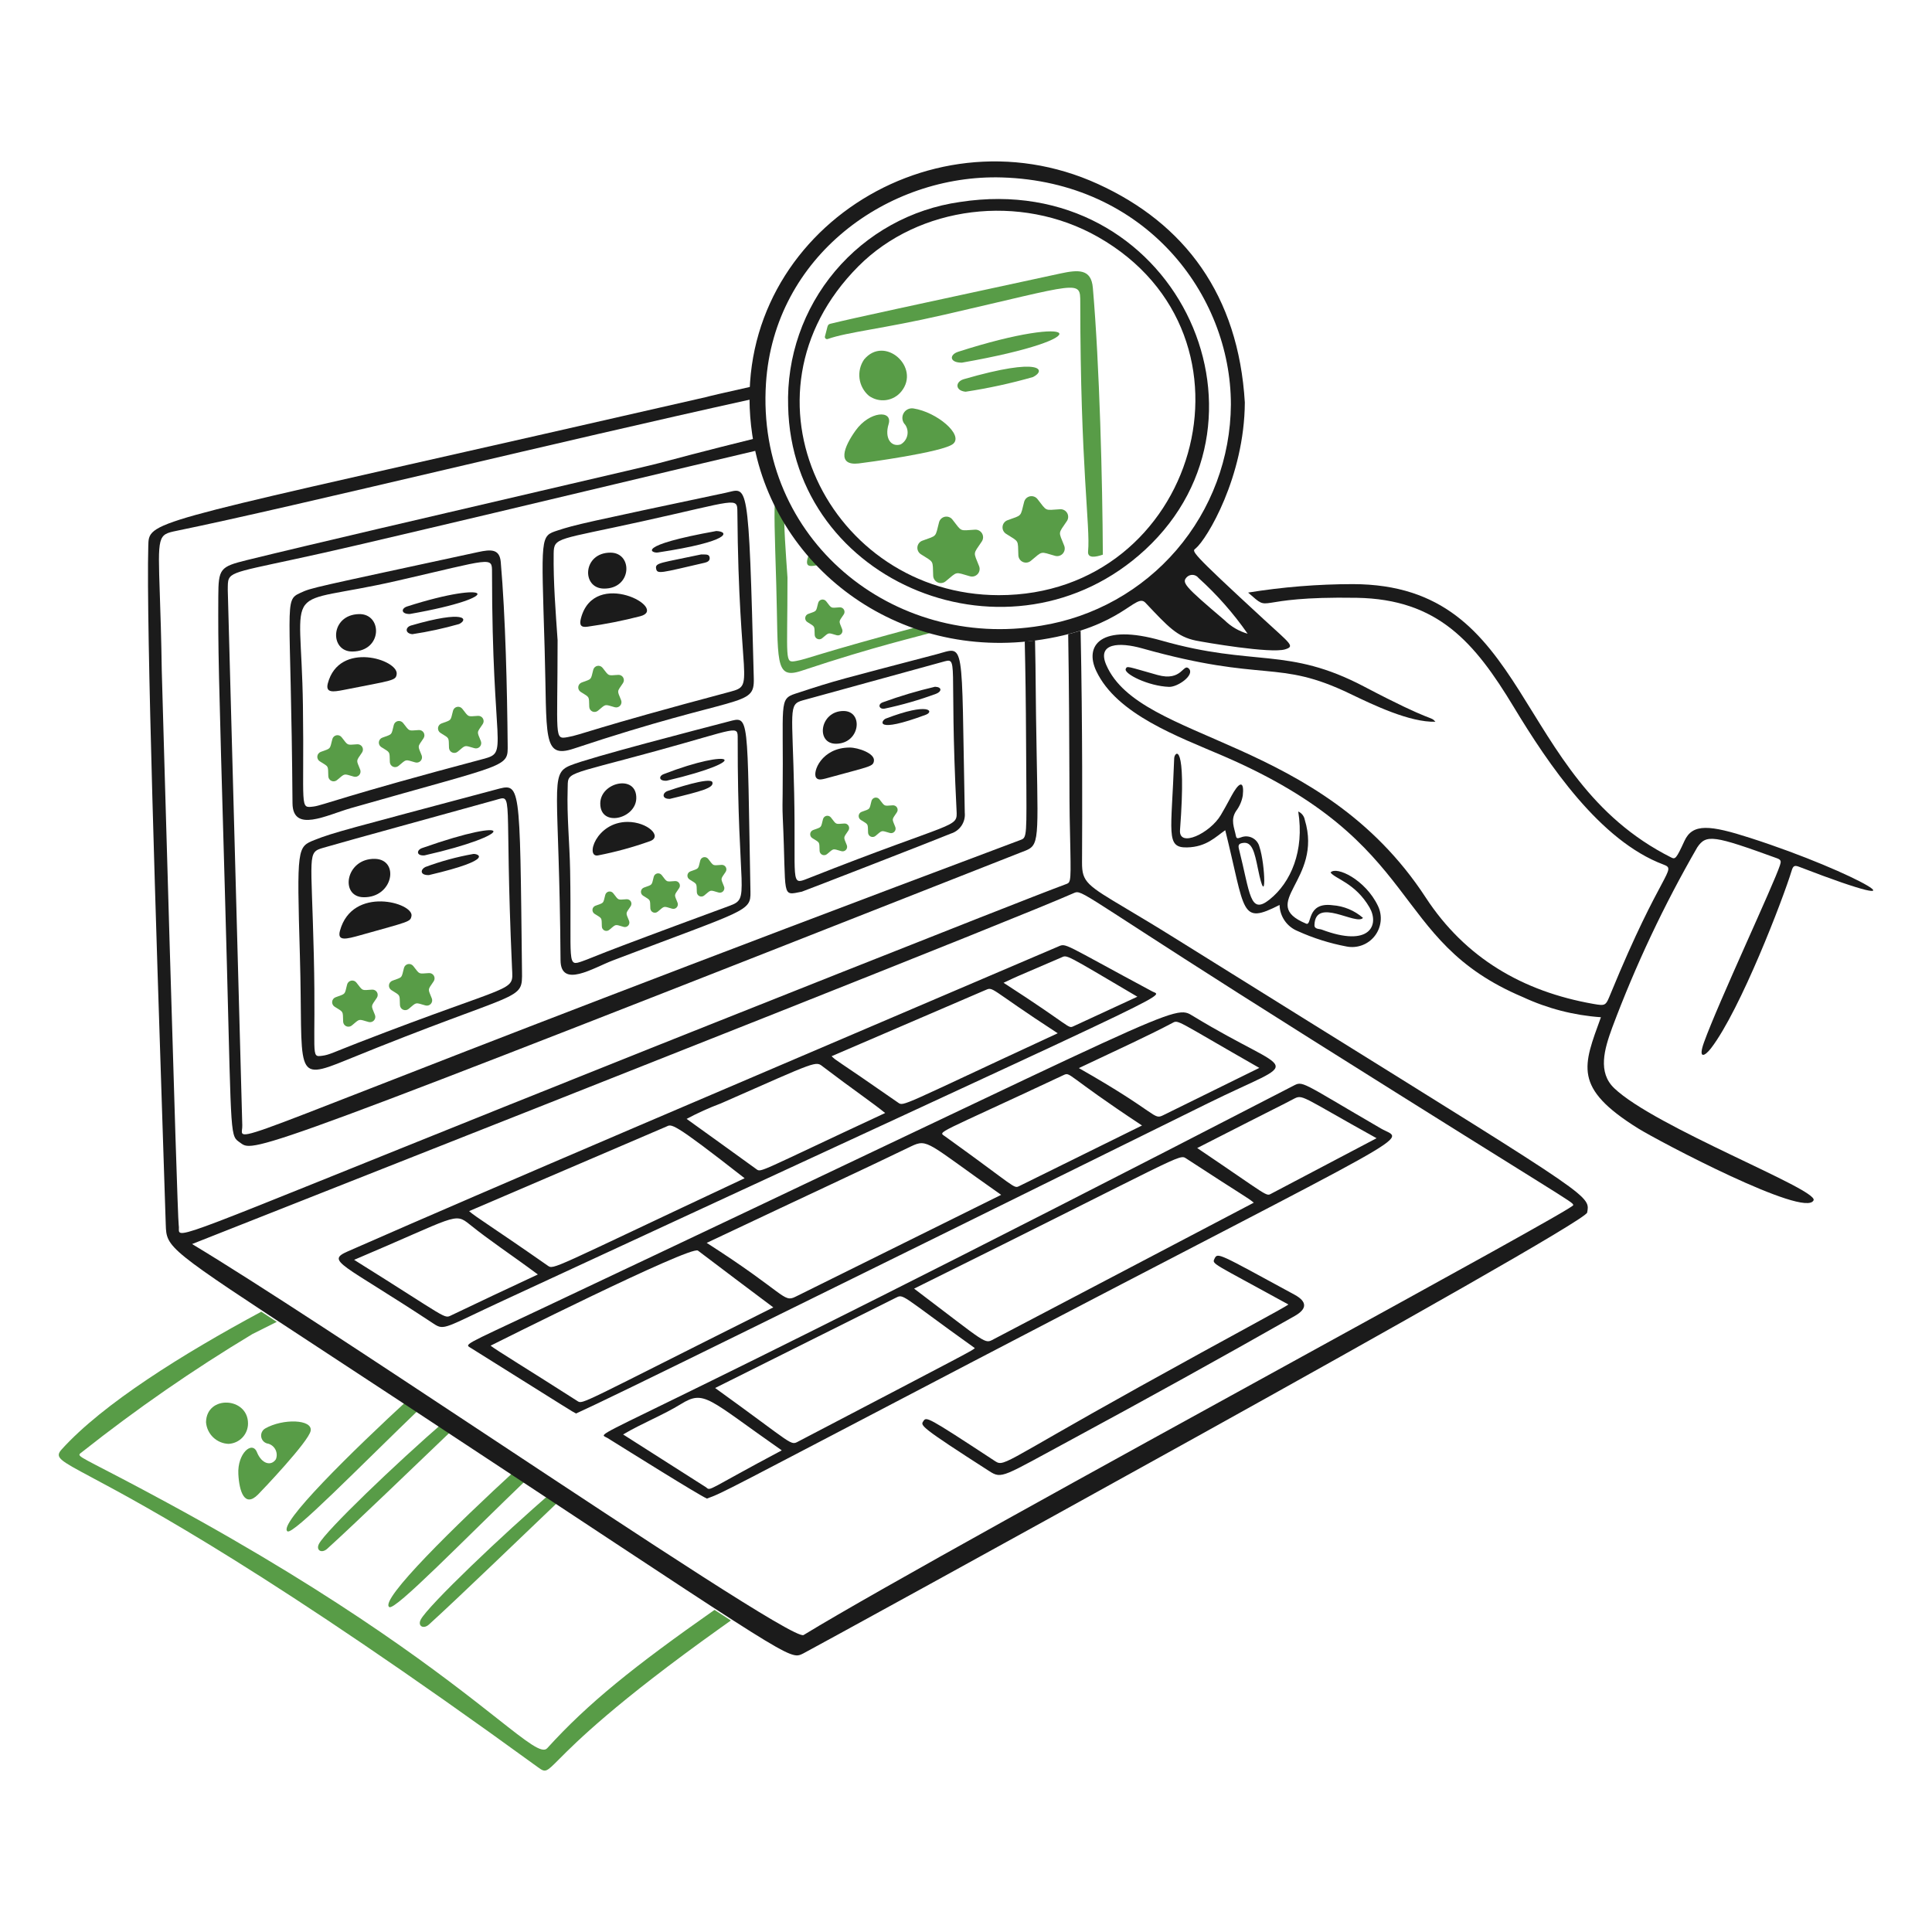 <svg width="180" height="180" viewBox="0 0 180 180" fill="none" xmlns="http://www.w3.org/2000/svg">
<path d="M48.119 136.896C42.458 142.086 35.331 149.071 36.265 149.725C36.795 150.1 43.182 143.49 49.299 137.626L48.119 136.896Z" fill="#589C47"/>
<path d="M22.206 137.341C22.105 135.414 23.497 134.196 23.938 135.297C24.379 136.397 25.262 136.621 25.703 135.958C25.759 135.818 25.786 135.667 25.78 135.516C25.775 135.364 25.739 135.215 25.673 135.079C25.607 134.943 25.514 134.821 25.399 134.723C25.283 134.625 25.149 134.552 25.004 134.508C24.846 134.489 24.697 134.422 24.578 134.315C24.46 134.208 24.379 134.066 24.345 133.91C24.311 133.755 24.327 133.592 24.39 133.445C24.453 133.299 24.561 133.175 24.697 133.093C26.348 132.141 29.142 132.225 28.942 133.308C28.756 134.312 24.387 138.894 24.036 139.246C22.786 140.496 22.291 138.952 22.206 137.341Z" fill="#589C47"/>
<path d="M23.107 132.623C23.107 133.112 22.919 133.582 22.581 133.936C22.244 134.289 21.782 134.498 21.294 134.521C20.757 134.502 20.247 134.285 19.86 133.914C19.472 133.542 19.236 133.04 19.195 132.505C19.236 129.945 23.108 130.155 23.107 132.623Z" fill="#589C47"/>
<path d="M39.203 150.889C38.886 151.493 39.451 151.82 39.97 151.348C42.793 148.784 48.711 143.06 52.398 139.549L51.527 138.941C46.869 142.928 39.877 149.606 39.203 150.889Z" fill="#589C47"/>
<path d="M38.306 130.145C32.703 135.299 25.866 142.029 26.782 142.67C27.301 143.033 33.414 136.728 39.402 130.969L38.306 130.145Z" fill="#589C47"/>
<path d="M29.721 143.833C29.404 144.438 29.968 144.765 30.489 144.293C33.168 141.863 38.626 136.59 42.327 133.055L41.48 132.372C36.841 136.393 30.369 142.601 29.721 143.833Z" fill="#589C47"/>
<path fill-rule="evenodd" clip-rule="evenodd" d="M24.345 122.207C16.997 126.158 9.586 130.794 5.758 135.024C5.067 135.788 5.508 136.024 8.564 137.658C13.504 140.297 25.276 146.588 50.136 164.663C50.828 165.167 50.886 165.109 52.077 163.913C53.667 162.317 57.279 158.693 67.123 151.668C67.455 151.432 67.779 151.201 68.096 150.976C67.626 150.673 67.119 150.345 66.57 149.989C59.073 155.25 54.781 158.686 50.982 162.879C50.505 163.405 49.193 162.37 46.311 160.098C41.527 156.327 32.419 149.145 15.628 140.033C8.761 136.306 7.36 135.817 7.4 135.52C7.41 135.442 7.522 135.376 7.661 135.268C12.706 131.274 18.002 127.607 23.517 124.291C24.309 123.894 25.065 123.515 25.785 123.155C25.281 122.824 24.802 122.508 24.345 122.207Z" fill="#589C47"/>
<path fill-rule="evenodd" clip-rule="evenodd" d="M69.94 36.035C67.431 36.589 65.817 36.972 65.82 36.987C19.201 47.66 14.428 48.27 13.891 50.113C13.824 50.343 13.823 50.592 13.815 50.883C13.611 58.141 14.578 87.641 15.173 105.788C15.277 108.959 15.37 111.783 15.443 114.082C15.513 116.277 15.541 116.296 29.514 125.451C31.769 126.928 34.386 128.644 37.425 130.644C71.488 153.066 73.375 154.601 74.556 154.175C74.654 154.14 74.746 154.091 74.852 154.04C75.545 153.705 147.673 114.171 147.873 112.97C147.9 112.807 147.929 112.664 147.929 112.522C147.931 111.08 145.084 109.632 109.418 87.377C107.587 86.234 106.141 85.374 105 84.694C101.258 82.465 100.805 82.195 100.81 80.361C100.811 80.159 100.812 79.881 100.814 79.535C100.828 76.431 100.867 67.822 100.678 58.758C100.316 58.872 99.931 58.982 99.521 59.087C99.605 64.233 99.622 69.034 99.634 72.289C99.641 74.066 99.645 75.382 99.658 76.04C99.761 81.291 99.829 82.052 99.512 82.284C99.445 82.332 99.362 82.357 99.259 82.395C94.375 84.203 60.839 97.573 60.529 97.697C21.331 113.345 17.128 115.386 16.707 114.785C16.616 114.655 16.701 114.404 16.65 114.139C16.509 113.402 15.072 62.526 15.072 62.501C15.027 59.424 14.948 57.1 14.889 55.338C14.704 49.894 14.701 49.814 16.437 49.458C22.076 48.302 31.256 46.151 41.45 43.764C50.734 41.589 60.859 39.217 69.915 37.22C69.912 36.822 69.921 36.426 69.94 36.035ZM45.722 133.943C60.197 143.516 74.172 152.757 74.87 152.331C81.721 148.149 102.904 136.504 120.484 126.843C134.713 119.025 146.58 112.504 146.573 112.286C146.573 112.276 146.573 112.267 146.572 112.258C146.542 111.967 145.862 111.742 122.136 96.809C102.046 84.169 100.946 82.953 100.211 83.144C100.147 83.16 100.086 83.188 100.014 83.219C94.831 85.52 54.691 101.372 28.939 111.542C24.824 113.167 21.076 114.648 17.896 115.904C23.966 119.555 34.982 126.84 45.722 133.943Z" fill="#1B1B1B"/>
<path fill-rule="evenodd" clip-rule="evenodd" d="M70.229 40.879C65.82 41.966 62.302 42.906 61.388 43.151C61.394 43.173 56.645 44.279 50.367 45.74C41.136 47.888 28.597 50.806 22.993 52.186C20.49 52.803 20.35 52.978 20.339 55.59C20.318 60.601 20.339 61.551 20.95 82.955C21.55 103.955 21.369 105.584 22.083 106.239C22.17 106.319 22.27 106.384 22.387 106.468C22.403 106.48 22.419 106.491 22.434 106.502C23.658 107.396 23.808 107.506 94.953 79.481C95.452 79.284 95.813 79.179 96.07 78.955C96.999 78.146 96.579 75.787 96.472 61.951C96.469 61.512 96.456 60.716 96.432 59.67C96.111 59.711 95.792 59.746 95.473 59.775C95.537 62.483 95.58 65.521 95.596 68.929C95.633 76.804 95.729 77.85 95.3 78.154C95.217 78.213 95.113 78.245 94.986 78.292C29.716 102.792 23.099 106.341 22.572 105.596C22.473 105.454 22.591 105.16 22.572 104.824C22.572 104.824 22.421 99.267 22.221 91.873C21.82 77.109 21.22 54.994 21.221 54.978C21.228 54.49 21.208 54.161 21.335 53.906C21.751 53.072 23.739 53.021 33.38 50.767C42.31 48.68 50.266 46.783 57.233 45.123C62.127 43.956 66.533 42.906 70.443 41.988C70.363 41.621 70.291 41.252 70.229 40.879Z" fill="#1B1B1B"/>
<path d="M65.862 139.619C65.04 139.254 58.49 135.153 56.608 133.981C55.395 133.226 53.518 135.754 120.452 101.184C121.424 100.682 121.035 100.709 128.67 105.146C130.87 106.424 133.53 104.457 90.397 126.987C67.266 139.072 67.408 139.063 65.862 139.619ZM116.812 112.051C116.186 111.53 116.084 111.57 110.524 107.939C109.827 107.483 110.354 107.586 85.165 120.058C92.022 125.244 91.703 125.236 92.571 124.774L116.812 112.051ZM66.627 129.317C74.137 134.724 73.595 134.706 74.425 134.273C90.861 125.679 90.531 125.862 90.824 125.601C83.667 120.489 84.251 120.518 83.376 120.952L66.627 129.317ZM128.252 106.045C121.026 102.042 121.41 101.922 120.461 102.419C118.618 103.384 120.232 102.521 111.541 106.96C118.266 111.497 117.931 111.481 118.449 111.206L128.252 106.045ZM58.053 133.645C65.79 138.579 65.775 138.562 65.798 138.579C66.205 138.95 65.917 138.798 72.835 135.127C65.916 130.299 65.643 129.459 63.437 130.816C61.751 131.854 59.872 132.571 58.053 133.645Z" fill="#1B1B1B"/>
<path d="M46.89 121.169C41.454 123.686 41.404 123.99 40.416 123.337C31.795 117.641 30.296 117.514 32.423 116.579C46.683 110.312 66.976 101.705 98.59 88.187C99.366 87.854 98.948 87.865 107.374 92.379C108.38 92.919 111.182 91.386 46.89 121.169ZM43.706 112.838C44.287 113.367 46.022 114.414 51.014 117.905C51.611 118.322 51.192 118.304 69.375 109.775C62.459 104.364 62.593 104.739 62.06 104.971L43.706 112.838ZM98.545 96.267C91.958 91.99 92.616 91.892 91.741 92.272L77.478 98.404C78.045 98.945 77.487 98.419 83.659 102.719C84.214 103.109 83.82 103.081 98.545 96.267ZM82.468 103.697C81.343 102.777 79.373 101.435 76.7 99.399C75.963 98.837 76.343 98.76 67.177 102.796C66.077 103.207 65.006 103.69 63.971 104.245C66.18 105.834 68.328 107.375 70.47 108.928C70.932 109.258 70.597 109.222 82.468 103.697ZM32.993 117.376C41.849 122.91 41.335 122.885 42.064 122.536C45.341 120.967 46.347 120.504 50.111 118.739C47.497 116.799 45.722 115.66 43.755 114.076C42.324 112.919 42.532 113.341 32.993 117.376ZM105.966 92.861C99.082 88.801 99.445 88.964 98.875 89.209C93.491 91.534 95.324 90.714 93.499 91.564C99.96 95.728 99.46 95.868 100.039 95.601L105.966 92.861Z" fill="#1B1B1B"/>
<path d="M53.668 131.694C53.122 131.398 53.655 131.712 43.935 125.629C43.256 125.204 42.952 125.473 50.403 121.954C110.647 93.507 109.267 93.516 111.178 94.678C120.684 100.457 121.618 98.31 112.511 102.804C74.208 121.706 57.03 130.184 53.668 131.694ZM65.842 115.796C73.189 120.499 72.965 121.385 74.102 120.82L93.275 111.321C86.358 106.477 86.466 106.038 84.867 106.811C79.75 109.283 76.649 110.685 65.842 115.796ZM45.707 125.372C46.243 125.799 49.193 127.584 53.799 130.533C54.312 130.862 53.952 130.857 72.046 121.806C69.643 120 67.326 118.268 65.025 116.516C64.363 116.011 45.734 125.359 45.707 125.372ZM106.399 104.86C99.139 100.068 99.783 99.84 99.049 100.182C87.051 105.815 87.373 105.388 88.052 105.875C94.743 110.684 94.429 110.765 94.968 110.5L106.399 104.86ZM100.516 99.512C107.997 103.76 107.424 104.377 108.393 103.893L117.328 99.494C109.396 94.969 109.826 94.99 109.198 95.324C107.139 96.417 104.326 97.713 100.516 99.512Z" fill="#1B1B1B"/>
<path d="M120.036 121.535C112.932 117.625 112.899 117.791 113.152 117.274C113.448 116.656 113.496 116.763 120.602 120.62C121.799 121.269 121.795 121.943 120.627 122.606C113.74 126.515 106.813 130.351 99.846 134.113C93.399 137.588 93.356 137.827 92.169 137.063C85.665 132.889 85.754 132.809 86.021 132.414C86.314 131.979 86.294 131.922 92.569 136.039C93.61 136.722 92.859 136.594 106.195 129.186C114.848 124.378 119.628 121.864 120.036 121.535Z" fill="#1B1B1B"/>
<path d="M50.743 60.443C50.426 49.835 50.319 49.961 51.955 49.422C53.591 48.883 54.467 48.695 67.61 45.912C69.677 45.474 69.75 44.256 70.229 63.208C70.299 65.96 68.978 64.576 53.453 69.748C50.49 70.735 50.986 68.625 50.743 60.443ZM51.95 59.649C51.95 68.763 51.607 68.9 52.875 68.679C54.216 68.448 54.854 67.954 68.031 64.447C70.416 63.812 68.818 63.814 68.7 47.713C68.689 46.266 68.678 46.617 59.885 48.561C51.935 50.321 51.606 50.03 51.584 51.556C51.547 54.257 51.766 56.95 51.95 59.649Z" fill="#1B1B1B"/>
<path d="M59.643 57.415C58.029 57.832 56.392 58.156 54.74 58.387C54.115 58.477 53.958 58.232 54.129 57.59C55.376 52.891 62.41 56.709 59.643 57.415Z" fill="#1B1B1B"/>
<path d="M56.267 54.838C54.145 54.82 54.282 51.477 56.884 51.489C58.984 51.5 58.896 54.863 56.267 54.838Z" fill="#1B1B1B"/>
<path d="M66.738 49.474C67.954 49.519 68.168 50.432 61.279 51.475C60.748 51.555 59.027 50.86 66.738 49.474Z" fill="#1B1B1B"/>
<path d="M65.328 51.655C65.765 51.673 66.07 51.603 66.117 51.949C66.159 52.264 65.885 52.375 65.645 52.432C61.519 53.385 61.227 53.522 61.126 52.968C61.024 52.415 61.626 52.45 65.328 51.655Z" fill="#1B1B1B"/>
<path d="M57.275 65.891C56.278 65.607 56.491 65.569 55.704 66.219C55.633 66.277 55.548 66.315 55.457 66.327C55.366 66.339 55.273 66.326 55.189 66.288C55.106 66.25 55.034 66.19 54.983 66.114C54.932 66.037 54.903 65.948 54.9 65.857C54.862 64.82 54.964 65.012 54.101 64.463C54.024 64.414 53.962 64.344 53.922 64.261C53.882 64.178 53.866 64.086 53.876 63.995C53.886 63.904 53.921 63.817 53.978 63.745C54.034 63.672 54.11 63.617 54.196 63.586C55.171 63.228 55.019 63.386 55.274 62.397C55.298 62.308 55.345 62.227 55.412 62.164C55.478 62.101 55.561 62.058 55.651 62.039C55.741 62.02 55.834 62.027 55.92 62.059C56.007 62.09 56.082 62.146 56.139 62.218C56.78 63.033 56.586 62.938 57.602 62.876C57.693 62.87 57.785 62.89 57.866 62.934C57.947 62.977 58.014 63.042 58.06 63.122C58.105 63.202 58.128 63.293 58.125 63.385C58.121 63.477 58.093 63.566 58.041 63.642C57.462 64.503 57.492 64.288 57.869 65.238C57.902 65.323 57.911 65.416 57.894 65.507C57.877 65.597 57.836 65.68 57.774 65.748C57.712 65.816 57.633 65.865 57.545 65.89C57.457 65.916 57.363 65.916 57.275 65.891Z" fill="#589C47"/>
<path d="M72.323 54.487C72.534 61.535 72.106 63.351 74.657 62.501C81.699 60.155 85.348 59.375 87.216 58.816L86.067 58.245C75.83 60.987 75.275 61.391 74.163 61.584C73.072 61.774 73.368 61.655 73.368 53.805C73.21 51.481 73.02 49.161 73.049 46.831L72.235 46.326C72.088 47.447 72.18 49.696 72.323 54.487Z" fill="#589C47"/>
<path d="M75.241 52.03C75.093 52.584 75.231 52.792 75.767 52.719C76.039 52.681 76.309 52.64 76.58 52.596L75.505 51.339C75.399 51.541 75.31 51.77 75.241 52.03Z" fill="#589C47"/>
<path d="M77.951 59.182C77.097 58.938 77.281 58.898 76.596 59.465C76.535 59.515 76.461 59.547 76.383 59.558C76.304 59.568 76.225 59.556 76.153 59.524C76.08 59.492 76.019 59.44 75.975 59.374C75.93 59.309 75.905 59.232 75.902 59.153C75.87 58.265 75.965 58.43 75.216 57.953C75.149 57.911 75.096 57.85 75.061 57.779C75.027 57.708 75.013 57.629 75.022 57.55C75.031 57.471 75.061 57.397 75.11 57.334C75.159 57.272 75.224 57.225 75.298 57.198C76.132 56.894 76.005 57.033 76.227 56.174C76.246 56.097 76.287 56.028 76.344 55.973C76.401 55.918 76.473 55.881 76.55 55.864C76.627 55.848 76.708 55.854 76.782 55.881C76.856 55.908 76.922 55.955 76.971 56.018C77.519 56.717 77.346 56.644 78.232 56.584C78.311 56.579 78.39 56.597 78.46 56.634C78.529 56.672 78.587 56.728 78.627 56.797C78.666 56.865 78.685 56.944 78.682 57.023C78.68 57.102 78.655 57.179 78.61 57.244C78.116 57.982 78.135 57.793 78.461 58.618C78.49 58.692 78.498 58.772 78.484 58.85C78.47 58.928 78.434 59 78.381 59.059C78.328 59.117 78.259 59.16 78.183 59.182C78.107 59.203 78.027 59.203 77.951 59.182Z" fill="#589C47"/>
<path d="M27.941 89.045C27.648 78.88 27.686 78.904 29.327 78.251C31.067 77.559 32.331 77.261 46.144 73.575C48.536 72.937 48.425 72.602 48.633 90.467C48.667 93.418 48.812 92.005 32.261 98.767C27.243 100.818 28.258 100.021 27.941 89.045ZM29.238 89.007C29.459 98.484 28.884 98.507 30.024 98.363C30.665 98.283 31.031 98.058 33.395 97.14C48.264 91.373 47.81 92.542 47.706 90.218C46.961 73.632 47.922 74.045 46.149 74.539C40.766 76.037 32.996 78.154 30.129 78.984C28.592 79.429 29.015 79.49 29.238 89.007Z" fill="#1B1B1B"/>
<path d="M38.337 85.351C38.231 85.894 38.124 85.852 33.611 87.121C32.245 87.505 31.396 87.724 31.676 86.705C32.832 82.49 38.577 84.113 38.337 85.351Z" fill="#1B1B1B"/>
<path d="M33.867 83.594C31.632 83.554 32.192 79.959 34.931 80.018C37.251 80.076 36.643 83.645 33.867 83.594Z" fill="#1B1B1B"/>
<path d="M39.546 79.695C38.773 79.75 38.794 79.2 39.324 79.013C48.163 75.898 48.144 77.751 39.546 79.695Z" fill="#1B1B1B"/>
<path d="M39.954 81.531C39.087 81.544 39.182 81.005 39.617 80.781C41.064 80.243 42.557 79.836 44.077 79.565C44.378 79.496 46.428 80.016 39.954 81.531Z" fill="#1B1B1B"/>
<path d="M34.345 95.217C33.347 94.932 33.56 94.895 32.774 95.545C32.703 95.603 32.618 95.639 32.527 95.652C32.436 95.664 32.343 95.65 32.26 95.613C32.176 95.575 32.105 95.515 32.053 95.439C32.002 95.362 31.973 95.274 31.97 95.183C31.932 94.145 32.034 94.338 31.171 93.789C31.094 93.74 31.032 93.669 30.992 93.587C30.952 93.504 30.936 93.412 30.946 93.32C30.956 93.229 30.991 93.142 31.048 93.07C31.105 92.998 31.181 92.943 31.267 92.912C32.241 92.554 32.09 92.711 32.34 91.723C32.363 91.633 32.411 91.553 32.477 91.49C32.544 91.427 32.627 91.383 32.717 91.365C32.806 91.346 32.9 91.353 32.986 91.385C33.072 91.416 33.148 91.471 33.204 91.544C33.845 92.359 33.651 92.264 34.668 92.202C34.76 92.196 34.851 92.215 34.932 92.259C35.013 92.303 35.08 92.368 35.126 92.448C35.171 92.527 35.194 92.618 35.19 92.71C35.187 92.802 35.158 92.89 35.107 92.967C34.529 93.828 34.558 93.614 34.935 94.564C34.968 94.649 34.977 94.741 34.96 94.831C34.944 94.921 34.902 95.004 34.841 95.072C34.78 95.14 34.701 95.189 34.614 95.214C34.526 95.24 34.433 95.241 34.345 95.217Z" fill="#589C47"/>
<path d="M39.638 93.674C38.64 93.39 38.853 93.352 38.067 94.002C37.996 94.061 37.91 94.097 37.819 94.11C37.728 94.121 37.636 94.108 37.552 94.07C37.469 94.033 37.397 93.973 37.346 93.897C37.295 93.821 37.266 93.731 37.262 93.64C37.225 92.603 37.327 92.795 36.465 92.246C36.387 92.197 36.325 92.127 36.285 92.044C36.245 91.962 36.229 91.869 36.239 91.778C36.249 91.687 36.284 91.6 36.341 91.528C36.397 91.456 36.473 91.401 36.559 91.369C37.534 91.012 37.382 91.168 37.638 90.18C37.661 90.091 37.708 90.01 37.775 89.947C37.841 89.884 37.924 89.841 38.014 89.822C38.104 89.804 38.197 89.811 38.283 89.842C38.369 89.874 38.445 89.929 38.501 90.001C39.142 90.817 38.948 90.722 39.965 90.66C40.056 90.653 40.148 90.673 40.229 90.717C40.31 90.76 40.377 90.825 40.423 90.905C40.469 90.985 40.492 91.075 40.488 91.167C40.485 91.259 40.456 91.348 40.405 91.425C39.825 92.286 39.856 92.07 40.232 93.022C40.266 93.107 40.274 93.2 40.258 93.291C40.241 93.38 40.199 93.464 40.137 93.532C40.076 93.6 39.996 93.649 39.908 93.674C39.819 93.699 39.726 93.699 39.638 93.674Z" fill="#589C47"/>
<path d="M72.917 73.971C73.014 65.477 72.533 65.144 74.104 64.627C78.14 63.299 78.139 63.355 87.235 60.962C89.966 60.246 89.555 59.191 89.885 75.713C89.928 76.137 89.823 76.563 89.587 76.918C89.352 77.273 89.001 77.536 88.594 77.661C87.521 78.117 74.818 83.052 74.704 83.076C72.742 83.463 73.279 83.689 72.93 76.203C72.886 75.271 72.91 74.622 72.917 73.971ZM73.99 73.881C74.162 82.187 73.606 82.503 75.215 81.866C89.321 76.284 89.207 77.235 89.118 75.464C88.402 61.248 89.407 61.23 87.783 61.678L74.779 65.254C73.422 65.628 73.83 66.161 73.99 73.881Z" fill="#1B1B1B"/>
<path d="M79.168 69.647C79.937 69.647 81.525 70.184 81.422 70.891C81.345 71.416 81.096 71.387 77.466 72.384C76.615 72.618 76.257 72.742 76.043 72.458C75.665 71.954 76.537 69.647 79.168 69.647Z" fill="#1B1B1B"/>
<path d="M77.91 69.293C75.962 69.32 76.373 66.23 78.597 66.242C80.462 66.253 80.155 69.258 77.91 69.293Z" fill="#1B1B1B"/>
<path d="M87.112 63.983C87.8 64.011 87.729 64.437 87.223 64.634C85.657 65.213 84.052 65.677 82.418 66.021C81.926 66.116 81.719 65.613 82.268 65.426C83.853 64.849 85.47 64.367 87.112 63.983Z" fill="#1B1B1B"/>
<path d="M82.534 66.947C86.594 65.39 87.039 66.297 86.264 66.589C81.386 68.405 82.093 67.117 82.534 66.947Z" fill="#1B1B1B"/>
<path d="M78.387 79.3C77.536 79.056 77.718 79.025 77.046 79.58C76.986 79.63 76.913 79.662 76.835 79.672C76.757 79.683 76.678 79.671 76.607 79.639C76.535 79.607 76.474 79.555 76.43 79.49C76.386 79.425 76.362 79.35 76.359 79.271C76.327 78.387 76.413 78.55 75.677 78.082C75.611 78.04 75.558 77.981 75.524 77.91C75.49 77.839 75.477 77.76 75.485 77.683C75.493 77.605 75.523 77.531 75.571 77.469C75.62 77.407 75.684 77.36 75.758 77.333C76.59 77.028 76.461 77.162 76.678 76.317C76.698 76.242 76.738 76.172 76.795 76.118C76.851 76.064 76.922 76.027 76.999 76.011C77.076 75.995 77.155 76.001 77.229 76.028C77.302 76.055 77.367 76.102 77.415 76.163C77.96 76.862 77.795 76.779 78.667 76.725C78.745 76.72 78.824 76.737 78.893 76.774C78.962 76.812 79.019 76.868 79.058 76.936C79.097 77.004 79.116 77.081 79.113 77.16C79.11 77.238 79.086 77.314 79.042 77.379C78.548 78.116 78.575 77.929 78.895 78.742C78.924 78.815 78.932 78.895 78.918 78.972C78.904 79.05 78.869 79.122 78.816 79.18C78.763 79.238 78.695 79.28 78.619 79.301C78.543 79.323 78.463 79.322 78.387 79.3Z" fill="#589C47"/>
<path d="M82.905 77.605C82.053 77.361 82.235 77.33 81.564 77.885C81.503 77.935 81.43 77.967 81.352 77.978C81.275 77.988 81.195 77.976 81.124 77.944C81.052 77.912 80.991 77.861 80.948 77.796C80.904 77.731 80.879 77.655 80.876 77.577C80.844 76.692 80.931 76.854 80.195 76.388C80.129 76.345 80.076 76.286 80.042 76.215C80.008 76.144 79.994 76.066 80.002 75.987C80.011 75.909 80.041 75.835 80.089 75.773C80.137 75.712 80.202 75.665 80.275 75.637C81.108 75.333 80.979 75.468 81.195 74.623C81.215 74.547 81.255 74.478 81.312 74.424C81.368 74.369 81.439 74.332 81.516 74.316C81.593 74.3 81.672 74.306 81.746 74.332C81.82 74.359 81.884 74.406 81.933 74.468C82.477 75.166 82.313 75.083 83.184 75.029C83.263 75.025 83.341 75.042 83.41 75.079C83.479 75.116 83.536 75.172 83.575 75.24C83.614 75.308 83.633 75.386 83.631 75.464C83.628 75.543 83.603 75.619 83.559 75.684C83.066 76.421 83.092 76.235 83.412 77.047C83.442 77.12 83.45 77.2 83.436 77.278C83.422 77.355 83.386 77.427 83.333 77.485C83.28 77.543 83.212 77.585 83.136 77.607C83.06 77.628 82.98 77.627 82.905 77.605Z" fill="#589C47"/>
<path d="M53.132 71.314C54.99 70.551 65.335 67.888 67.861 67.226C69.863 66.701 69.598 66.41 69.918 83.082C69.954 84.95 69.597 84.718 57.08 89.488C55.273 90.177 52.241 92.114 52.224 89.458C52.112 73.264 51.15 72.129 53.132 71.314ZM53.117 81.095C53.272 89.881 52.746 90.094 54.31 89.535C55.645 89.056 54.272 89.433 67.975 84.391C69.963 83.66 68.706 83.418 68.73 68.835C68.73 67.52 68.809 67.858 61.196 69.948C52.392 72.362 52.941 71.851 52.887 73.524C52.806 76.052 53.072 78.57 53.117 81.095Z" fill="#1B1B1B"/>
<path d="M58.47 76.575C60.337 76.575 61.763 77.948 60.545 78.374C58.971 78.935 57.357 79.377 55.717 79.696C54.498 79.927 55.531 76.582 58.47 76.575Z" fill="#1B1B1B"/>
<path d="M59.281 74.386C59.231 76.296 55.913 77.114 55.926 74.849C55.938 72.856 59.341 72.107 59.281 74.386Z" fill="#1B1B1B"/>
<path d="M62.117 72.736C61.376 72.786 61.349 72.312 61.831 72.125C68.219 69.644 70.392 70.77 62.117 72.736Z" fill="#1B1B1B"/>
<path d="M62.413 74.429C61.632 74.447 61.711 73.873 62.183 73.701C62.655 73.53 66.223 72.336 66.375 72.887C66.519 73.405 65.376 73.712 62.413 74.429Z" fill="#1B1B1B"/>
<path d="M58.102 86.355C57.251 86.111 57.432 86.08 56.761 86.634C56.7 86.684 56.627 86.716 56.55 86.727C56.472 86.737 56.393 86.726 56.321 86.694C56.25 86.662 56.188 86.61 56.145 86.545C56.101 86.48 56.076 86.404 56.073 86.326C56.042 85.442 56.128 85.604 55.392 85.138C55.326 85.095 55.273 85.036 55.239 84.965C55.205 84.894 55.191 84.815 55.2 84.737C55.208 84.659 55.238 84.585 55.286 84.524C55.334 84.462 55.399 84.415 55.472 84.387C56.305 84.082 56.176 84.218 56.392 83.373C56.412 83.297 56.452 83.228 56.509 83.174C56.566 83.119 56.636 83.082 56.713 83.066C56.79 83.05 56.87 83.056 56.943 83.082C57.017 83.109 57.082 83.156 57.13 83.218C57.675 83.916 57.51 83.833 58.382 83.779C58.46 83.775 58.538 83.792 58.607 83.829C58.676 83.866 58.734 83.922 58.773 83.99C58.812 84.058 58.831 84.136 58.828 84.214C58.825 84.293 58.8 84.369 58.756 84.434C58.263 85.171 58.29 84.985 58.61 85.797C58.639 85.87 58.647 85.95 58.633 86.028C58.619 86.105 58.583 86.177 58.53 86.235C58.477 86.293 58.409 86.335 58.333 86.357C58.258 86.378 58.177 86.377 58.102 86.355Z" fill="#589C47"/>
<path d="M62.619 84.66C61.768 84.416 61.95 84.385 61.278 84.94C61.218 84.99 61.145 85.022 61.068 85.033C60.991 85.043 60.912 85.032 60.84 85.001C60.769 84.969 60.708 84.918 60.664 84.853C60.62 84.789 60.594 84.713 60.591 84.635C60.559 83.751 60.645 83.914 59.91 83.446C59.844 83.404 59.79 83.344 59.756 83.274C59.722 83.203 59.709 83.124 59.717 83.046C59.726 82.969 59.756 82.894 59.804 82.832C59.852 82.771 59.916 82.723 59.99 82.696C60.822 82.392 60.694 82.526 60.91 81.681C60.93 81.606 60.97 81.537 61.027 81.483C61.084 81.429 61.154 81.392 61.231 81.376C61.308 81.36 61.387 81.365 61.461 81.392C61.535 81.419 61.599 81.466 61.648 81.528C62.192 82.226 62.028 82.143 62.899 82.088C62.978 82.084 63.056 82.101 63.125 82.138C63.194 82.176 63.251 82.231 63.29 82.3C63.329 82.368 63.348 82.446 63.345 82.524C63.343 82.603 63.318 82.679 63.274 82.744C62.78 83.48 62.807 83.293 63.127 84.106C63.156 84.179 63.163 84.258 63.148 84.335C63.134 84.412 63.098 84.483 63.045 84.541C62.993 84.599 62.925 84.641 62.849 84.662C62.774 84.683 62.694 84.682 62.619 84.66Z" fill="#589C47"/>
<path d="M66.949 83.153C66.098 82.909 66.281 82.878 65.608 83.433C65.548 83.483 65.475 83.516 65.397 83.526C65.32 83.537 65.24 83.525 65.169 83.493C65.097 83.461 65.036 83.409 64.993 83.344C64.949 83.279 64.924 83.203 64.922 83.125C64.889 82.241 64.975 82.403 64.24 81.936C64.173 81.894 64.12 81.834 64.086 81.763C64.052 81.693 64.039 81.614 64.047 81.536C64.056 81.458 64.086 81.384 64.134 81.322C64.183 81.261 64.247 81.214 64.321 81.187C65.152 80.882 65.024 81.016 65.241 80.171C65.26 80.095 65.301 80.026 65.357 79.972C65.414 79.918 65.485 79.881 65.561 79.865C65.638 79.849 65.718 79.855 65.791 79.882C65.865 79.909 65.929 79.956 65.978 80.017C66.522 80.716 66.358 80.632 67.229 80.578C67.308 80.573 67.386 80.59 67.455 80.627C67.524 80.665 67.582 80.721 67.621 80.789C67.66 80.857 67.679 80.935 67.676 81.013C67.673 81.092 67.649 81.168 67.605 81.233C67.111 81.969 67.137 81.783 67.457 82.596C67.486 82.669 67.495 82.749 67.48 82.826C67.466 82.903 67.431 82.975 67.378 83.034C67.325 83.092 67.257 83.134 67.181 83.155C67.105 83.176 67.025 83.176 66.949 83.153Z" fill="#589C47"/>
<path d="M27.982 55.238C29.072 54.735 28.901 54.821 44.543 51.435C45.713 51.181 46.547 51.119 46.654 52.356C47.097 57.452 47.249 64.24 47.298 69.35C47.319 71.555 47.566 71.038 32.696 75.29C30.421 75.941 27.273 77.627 27.252 74.83C27.11 55.97 26.411 55.961 27.982 55.238ZM28.223 65.725C28.36 75.411 27.866 75.308 29.23 75.141C30.052 75.039 32.02 74.158 45.035 70.707C47.454 70.066 45.84 69.983 45.84 53.306C45.84 51.811 45.868 52.074 37.02 54.104C25.993 56.634 28.055 53.712 28.223 65.725Z" fill="#1B1B1B"/>
<path d="M36.956 62.82C36.867 63.414 36.652 63.368 32.007 64.282C31.041 64.472 30.308 64.574 30.542 63.672C31.592 59.671 37.166 61.473 36.956 62.82Z" fill="#1B1B1B"/>
<path d="M32.821 60.701C30.686 60.71 30.75 57.275 33.447 57.214C35.644 57.162 35.674 60.688 32.821 60.701Z" fill="#1B1B1B"/>
<path d="M38.176 57.205C37.36 57.212 37.348 56.689 37.936 56.501C45.841 53.963 47.376 55.592 38.176 57.205Z" fill="#1B1B1B"/>
<path d="M38.418 59.085C37.728 59.018 37.74 58.437 38.307 58.273C43.392 56.798 43.642 57.708 42.784 58.136C41.35 58.546 39.892 58.863 38.418 59.085Z" fill="#1B1B1B"/>
<path d="M32.964 72.356C31.966 72.072 32.18 72.034 31.393 72.684C31.322 72.742 31.236 72.78 31.145 72.792C31.054 72.804 30.962 72.791 30.878 72.753C30.794 72.716 30.723 72.655 30.671 72.579C30.62 72.503 30.591 72.414 30.588 72.322C30.552 71.286 30.654 71.477 29.791 70.929C29.713 70.88 29.651 70.81 29.611 70.727C29.571 70.644 29.555 70.552 29.565 70.461C29.575 70.37 29.61 70.283 29.667 70.211C29.724 70.138 29.799 70.083 29.886 70.052C30.86 69.694 30.708 69.851 30.964 68.863C30.987 68.774 31.034 68.693 31.101 68.63C31.167 68.567 31.25 68.523 31.34 68.505C31.43 68.486 31.523 68.493 31.609 68.525C31.695 68.556 31.771 68.612 31.827 68.684C32.468 69.499 32.274 69.405 33.291 69.342C33.383 69.336 33.474 69.356 33.555 69.4C33.636 69.443 33.703 69.509 33.749 69.588C33.795 69.668 33.817 69.759 33.814 69.851C33.811 69.943 33.782 70.032 33.731 70.108C33.151 70.969 33.182 70.754 33.558 71.704C33.591 71.79 33.6 71.883 33.583 71.972C33.566 72.063 33.525 72.146 33.463 72.214C33.401 72.282 33.322 72.331 33.233 72.356C33.145 72.381 33.052 72.381 32.964 72.356Z" fill="#589C47"/>
<path d="M38.696 71.032C37.698 70.749 37.912 70.71 37.125 71.36C37.054 71.418 36.969 71.456 36.878 71.468C36.787 71.48 36.694 71.466 36.611 71.429C36.527 71.391 36.456 71.331 36.404 71.255C36.353 71.179 36.324 71.09 36.321 70.998C36.284 69.961 36.386 70.153 35.523 69.604C35.446 69.555 35.383 69.485 35.344 69.403C35.304 69.32 35.288 69.228 35.298 69.136C35.308 69.045 35.343 68.958 35.4 68.886C35.456 68.814 35.532 68.759 35.618 68.727C36.592 68.37 36.441 68.527 36.691 67.538C36.714 67.45 36.762 67.369 36.828 67.306C36.895 67.243 36.978 67.199 37.068 67.181C37.157 67.162 37.251 67.169 37.337 67.201C37.423 67.232 37.499 67.287 37.555 67.359C38.196 68.175 38.002 68.08 39.019 68.017C39.111 68.012 39.202 68.032 39.283 68.075C39.364 68.119 39.431 68.184 39.477 68.264C39.523 68.344 39.545 68.434 39.542 68.526C39.539 68.618 39.51 68.707 39.459 68.784C38.879 69.645 38.91 69.429 39.286 70.379C39.319 70.465 39.328 70.557 39.311 70.647C39.295 70.737 39.253 70.82 39.192 70.888C39.131 70.955 39.052 71.005 38.965 71.03C38.877 71.056 38.784 71.056 38.696 71.032Z" fill="#589C47"/>
<path d="M44.208 69.709C43.211 69.425 43.424 69.387 42.637 70.037C42.566 70.095 42.48 70.132 42.389 70.144C42.298 70.156 42.206 70.143 42.122 70.105C42.038 70.067 41.967 70.007 41.916 69.931C41.865 69.855 41.836 69.766 41.832 69.674C41.796 68.638 41.898 68.829 41.035 68.281C40.957 68.232 40.895 68.162 40.855 68.079C40.816 67.997 40.8 67.904 40.809 67.813C40.819 67.722 40.855 67.635 40.911 67.563C40.968 67.491 41.043 67.436 41.13 67.404C42.104 67.046 41.952 67.203 42.208 66.215C42.231 66.126 42.279 66.046 42.345 65.983C42.412 65.919 42.495 65.876 42.585 65.857C42.675 65.839 42.768 65.846 42.854 65.877C42.94 65.909 43.016 65.964 43.072 66.036C43.713 66.852 43.52 66.758 44.535 66.695C44.627 66.689 44.718 66.709 44.799 66.752C44.88 66.796 44.948 66.861 44.993 66.941C45.039 67.02 45.062 67.111 45.059 67.203C45.055 67.295 45.026 67.384 44.975 67.46C44.396 68.321 44.426 68.106 44.803 69.056C44.836 69.142 44.845 69.235 44.828 69.325C44.811 69.415 44.769 69.499 44.708 69.567C44.646 69.635 44.566 69.684 44.478 69.709C44.39 69.734 44.296 69.734 44.208 69.709Z" fill="#589C47"/>
<path d="M133.734 67.243C131.341 67.312 127.947 65.677 125.786 64.638C118.976 61.361 117.934 63.648 106.398 60.403C104.319 59.819 102.164 59.881 103.073 61.964C106.237 69.223 122.988 68.544 132.832 83.621C136.512 89.253 141.871 92.374 148.436 93.528C149.616 93.737 149.598 93.707 150.073 92.545C154.797 81.043 156.296 81.042 154.976 80.547C149.076 78.333 144.279 71.244 141.029 65.863C137.389 59.843 133.978 55.824 126.397 55.696C116.345 55.528 118.614 57.244 116.284 55.209C119.513 54.687 122.78 54.424 126.051 54.421C142.813 54.461 140.721 72.355 155.694 79.884C156.077 80.076 156.16 80.041 156.941 78.338C157.699 76.686 159.326 76.866 163.067 78.07C173.052 81.281 180.608 85.769 167.634 80.763C167.182 80.585 167.058 80.679 166.927 81.111C166.122 83.753 162.165 94.064 159.417 97.657C158.82 98.438 158.177 98.717 158.763 97.097C160.109 93.376 165.242 82.425 165.826 80.635C165.929 80.314 165.994 80.122 165.58 79.971C159.653 77.818 158.964 77.704 158.126 78.954C155.03 84.317 152.384 89.927 150.212 95.726C149.463 97.77 148.842 99.902 150.391 101.384C154.18 105.01 169.401 110.815 168.968 111.823C168.228 113.55 154.495 106.3 152.607 105.123C146.517 101.321 147.511 99.317 149.155 94.773C146.637 94.599 144.172 93.962 141.883 92.896C129.226 87.551 132.977 78.629 113.962 70.43C109.765 68.621 104.046 66.562 102.137 62.518C101.021 60.156 102.494 58.048 108.221 59.683C116.888 62.153 119.953 60.219 127.095 63.969C133.647 67.415 133.233 66.665 133.734 67.243Z" fill="#1B1B1B"/>
<path d="M115.978 37.502C115.939 44.411 112.455 50.218 111.403 51.092C111.058 51.38 110.654 51.172 117.801 57.755C120.226 59.99 120.669 60.209 119.737 60.497C118.39 60.914 112.221 59.843 111.428 59.684C109.666 59.326 108.835 58.397 106.72 56.159C105.797 55.185 104.65 58.394 97.075 59.584C83.547 61.711 71.89 52.675 70.084 40.488C67.432 22.596 86.214 9.81 102.293 17.144C110.383 20.835 115.381 27.497 115.978 37.502ZM114.679 37.688C114.679 27.366 106.633 16.923 93.336 16.532C82.72 16.219 72.132 23.872 71.365 35.706C70.419 50.22 83.167 60.61 97.008 58.291C101.915 57.504 106.384 55.002 109.621 51.23C112.856 47.457 114.649 42.659 114.679 37.688ZM116.239 59.042C114.918 57.141 113.382 55.398 111.663 53.848C111.602 53.767 111.524 53.7 111.436 53.65C111.347 53.601 111.249 53.571 111.148 53.562C111.046 53.553 110.944 53.565 110.848 53.599C110.753 53.631 110.664 53.684 110.59 53.754C110.063 54.274 110.322 54.582 114.082 57.777C114.684 58.373 115.426 58.808 116.239 59.042Z" fill="#1B1B1B"/>
<path d="M115.788 74.114C115.701 74.633 115.491 75.124 115.174 75.545C114.609 76.387 115.004 77.116 115.149 77.892C115.21 78.219 115.429 78.061 115.615 78.018C115.785 77.949 115.967 77.917 116.15 77.924C116.332 77.932 116.512 77.978 116.675 78.061C116.838 78.144 116.981 78.26 117.096 78.403C117.21 78.546 117.293 78.712 117.337 78.889C117.9 80.54 118.021 84.981 117.202 80.954C116.887 79.403 116.659 78.405 115.815 78.533C115.496 78.581 115.323 78.672 115.421 79.061C116.482 83.257 116.428 85.285 118.282 83.807C120.27 82.222 121.537 79.271 120.955 75.606C121.111 75.675 121.249 75.782 121.355 75.917C121.461 76.052 121.532 76.21 121.563 76.379C123.285 82.023 117.102 84.143 121.691 86.054C122.26 86.29 121.698 84.025 124.148 84.338C125.198 84.412 126.194 84.826 126.988 85.518C126.352 86.263 122.549 83.532 122.465 86.181C122.451 86.59 122.905 86.52 123.149 86.611C127.687 88.32 128.52 86.14 127.594 84.542C126.267 82.255 124.364 81.872 123.966 81.287C124.502 80.668 127.21 81.942 128.383 84.406C128.597 84.853 128.683 85.351 128.63 85.844C128.577 86.337 128.389 86.805 128.085 87.197C127.781 87.589 127.376 87.889 126.911 88.063C126.447 88.237 125.943 88.279 125.457 88.183C123.884 87.888 122.354 87.405 120.897 86.743C120.41 86.546 119.991 86.212 119.692 85.78C119.393 85.348 119.226 84.838 119.214 84.313C115.523 86.185 116.058 85.017 114.154 77.349C113.26 77.96 112.409 78.911 110.598 78.952C108.567 78.998 109.151 77.611 109.397 70.647C109.419 70.036 110.579 68.88 109.939 77.34C109.812 79.023 112.737 77.638 113.743 75.932C114.379 74.854 114.686 74.203 114.951 73.774C115.599 72.728 115.917 72.923 115.788 74.114Z" fill="#1B1B1B"/>
<path d="M108.916 63.994C106.987 63.927 104.685 62.773 104.883 62.318C105.016 62.013 105.01 62.092 107.838 62.885C110.134 63.529 110.229 61.757 110.763 62.291C111.344 62.873 109.738 64.022 108.916 63.994Z" fill="#1B1B1B"/>
<path d="M73.429 37.837C73.288 33.251 74.845 28.774 77.8 25.265C80.756 21.755 84.902 19.459 89.445 18.817C109.293 15.758 120.117 38.788 106.7 51.209C94.273 62.705 73.767 54.417 73.429 37.837ZM93.05 55.45C111.484 55.469 118.525 31.305 102.302 22.078C95.053 17.955 85.59 19.167 79.972 24.811C67.933 36.903 77.315 55.432 93.05 55.45Z" fill="#1B1B1B"/>
<path d="M100.646 28.175C100.655 43.495 101.597 49.085 101.374 51.364C101.306 52.058 102.098 51.901 102.75 51.676C102.715 44.831 102.446 34.057 101.818 26.811C101.665 25.03 100.465 25.12 98.778 25.484C84.933 28.481 79.699 29.589 77.356 30.166C77.051 30.242 77.118 30.446 76.86 31.336C76.849 31.372 76.849 31.411 76.859 31.448C76.869 31.484 76.889 31.517 76.917 31.543C76.945 31.569 76.98 31.586 77.017 31.593C77.054 31.6 77.093 31.596 77.128 31.582C78.962 30.93 82.234 30.64 87.961 29.325C100.69 26.403 100.644 26.025 100.646 28.175Z" fill="#589C47"/>
<path d="M89.619 33.788C88.444 33.796 88.426 33.045 89.274 32.773C100.648 29.115 102.859 31.465 89.619 33.788Z" fill="#589C47"/>
<path d="M89.962 36.496C88.969 36.399 88.987 35.56 89.803 35.325C97.121 33.206 97.482 34.513 96.24 35.129C94.179 35.718 92.082 36.174 89.962 36.496Z" fill="#589C47"/>
<path d="M90.364 53.689C88.933 53.28 89.248 53.215 88.104 54.159C88.002 54.243 87.878 54.298 87.747 54.316C87.616 54.334 87.482 54.315 87.361 54.261C87.24 54.207 87.136 54.12 87.062 54.01C86.988 53.9 86.946 53.772 86.942 53.639C86.888 52.151 87.043 52.431 85.794 51.636C85.683 51.564 85.594 51.463 85.537 51.344C85.481 51.224 85.458 51.091 85.473 50.96C85.488 50.828 85.54 50.704 85.622 50.6C85.704 50.496 85.813 50.418 85.938 50.373C87.337 49.862 87.119 50.097 87.489 48.662C87.522 48.534 87.59 48.418 87.685 48.327C87.781 48.236 87.9 48.173 88.029 48.146C88.159 48.119 88.293 48.129 88.417 48.174C88.541 48.219 88.65 48.298 88.731 48.402C89.65 49.575 89.357 49.44 90.839 49.349C90.971 49.34 91.102 49.369 91.219 49.432C91.336 49.495 91.432 49.589 91.498 49.704C91.564 49.819 91.596 49.95 91.591 50.082C91.586 50.214 91.544 50.342 91.47 50.452C90.638 51.688 90.678 51.37 91.221 52.748C91.269 52.871 91.282 53.005 91.259 53.136C91.235 53.266 91.175 53.387 91.085 53.485C90.996 53.583 90.882 53.654 90.754 53.69C90.627 53.726 90.491 53.726 90.364 53.689Z" fill="#589C47"/>
<path d="M98.296 51.785C96.866 51.377 97.18 51.313 96.036 52.256C95.934 52.34 95.811 52.394 95.679 52.411C95.549 52.429 95.415 52.409 95.295 52.355C95.175 52.301 95.072 52.214 94.998 52.104C94.925 51.995 94.883 51.867 94.878 51.734C94.824 50.246 94.979 50.527 93.73 49.732C93.618 49.661 93.529 49.56 93.472 49.441C93.415 49.322 93.392 49.19 93.407 49.058C93.42 48.927 93.471 48.802 93.552 48.698C93.634 48.594 93.742 48.514 93.866 48.469C95.265 47.958 95.047 48.192 95.417 46.758C95.45 46.63 95.518 46.514 95.613 46.422C95.709 46.331 95.829 46.268 95.957 46.241C96.087 46.214 96.221 46.224 96.345 46.269C96.47 46.315 96.579 46.394 96.66 46.498C97.579 47.671 97.286 47.536 98.767 47.445C98.9 47.437 99.031 47.465 99.147 47.528C99.264 47.591 99.361 47.685 99.426 47.8C99.492 47.915 99.524 48.046 99.519 48.178C99.515 48.31 99.473 48.439 99.398 48.548C98.567 49.784 98.606 49.466 99.15 50.843C99.198 50.966 99.212 51.1 99.188 51.231C99.164 51.361 99.104 51.482 99.016 51.58C98.927 51.678 98.813 51.749 98.685 51.785C98.558 51.822 98.423 51.822 98.296 51.785Z" fill="#589C47"/>
<path d="M79.713 40.112C81.028 38.278 83.193 38.186 82.79 39.513C82.386 40.84 83.03 41.684 83.913 41.405C84.067 41.318 84.202 41.199 84.307 41.058C84.413 40.916 84.488 40.754 84.528 40.581C84.568 40.409 84.571 40.23 84.538 40.056C84.505 39.883 84.436 39.718 84.335 39.572C84.202 39.44 84.114 39.268 84.083 39.083C84.052 38.898 84.081 38.707 84.165 38.539C84.248 38.37 84.383 38.233 84.549 38.145C84.716 38.058 84.906 38.025 85.092 38.052C87.292 38.388 89.778 40.507 88.806 41.348C87.904 42.129 80.574 43.115 79.995 43.179C77.94 43.407 78.617 41.637 79.713 40.112Z" fill="#589C47"/>
<path d="M83.984 36.462C83.628 36.908 83.113 37.2 82.546 37.276C81.98 37.352 81.406 37.206 80.945 36.869C80.469 36.459 80.162 35.889 80.08 35.267C79.999 34.645 80.149 34.015 80.503 33.497C82.409 31.194 85.789 34.212 83.984 36.462Z" fill="#589C47"/>
</svg>
